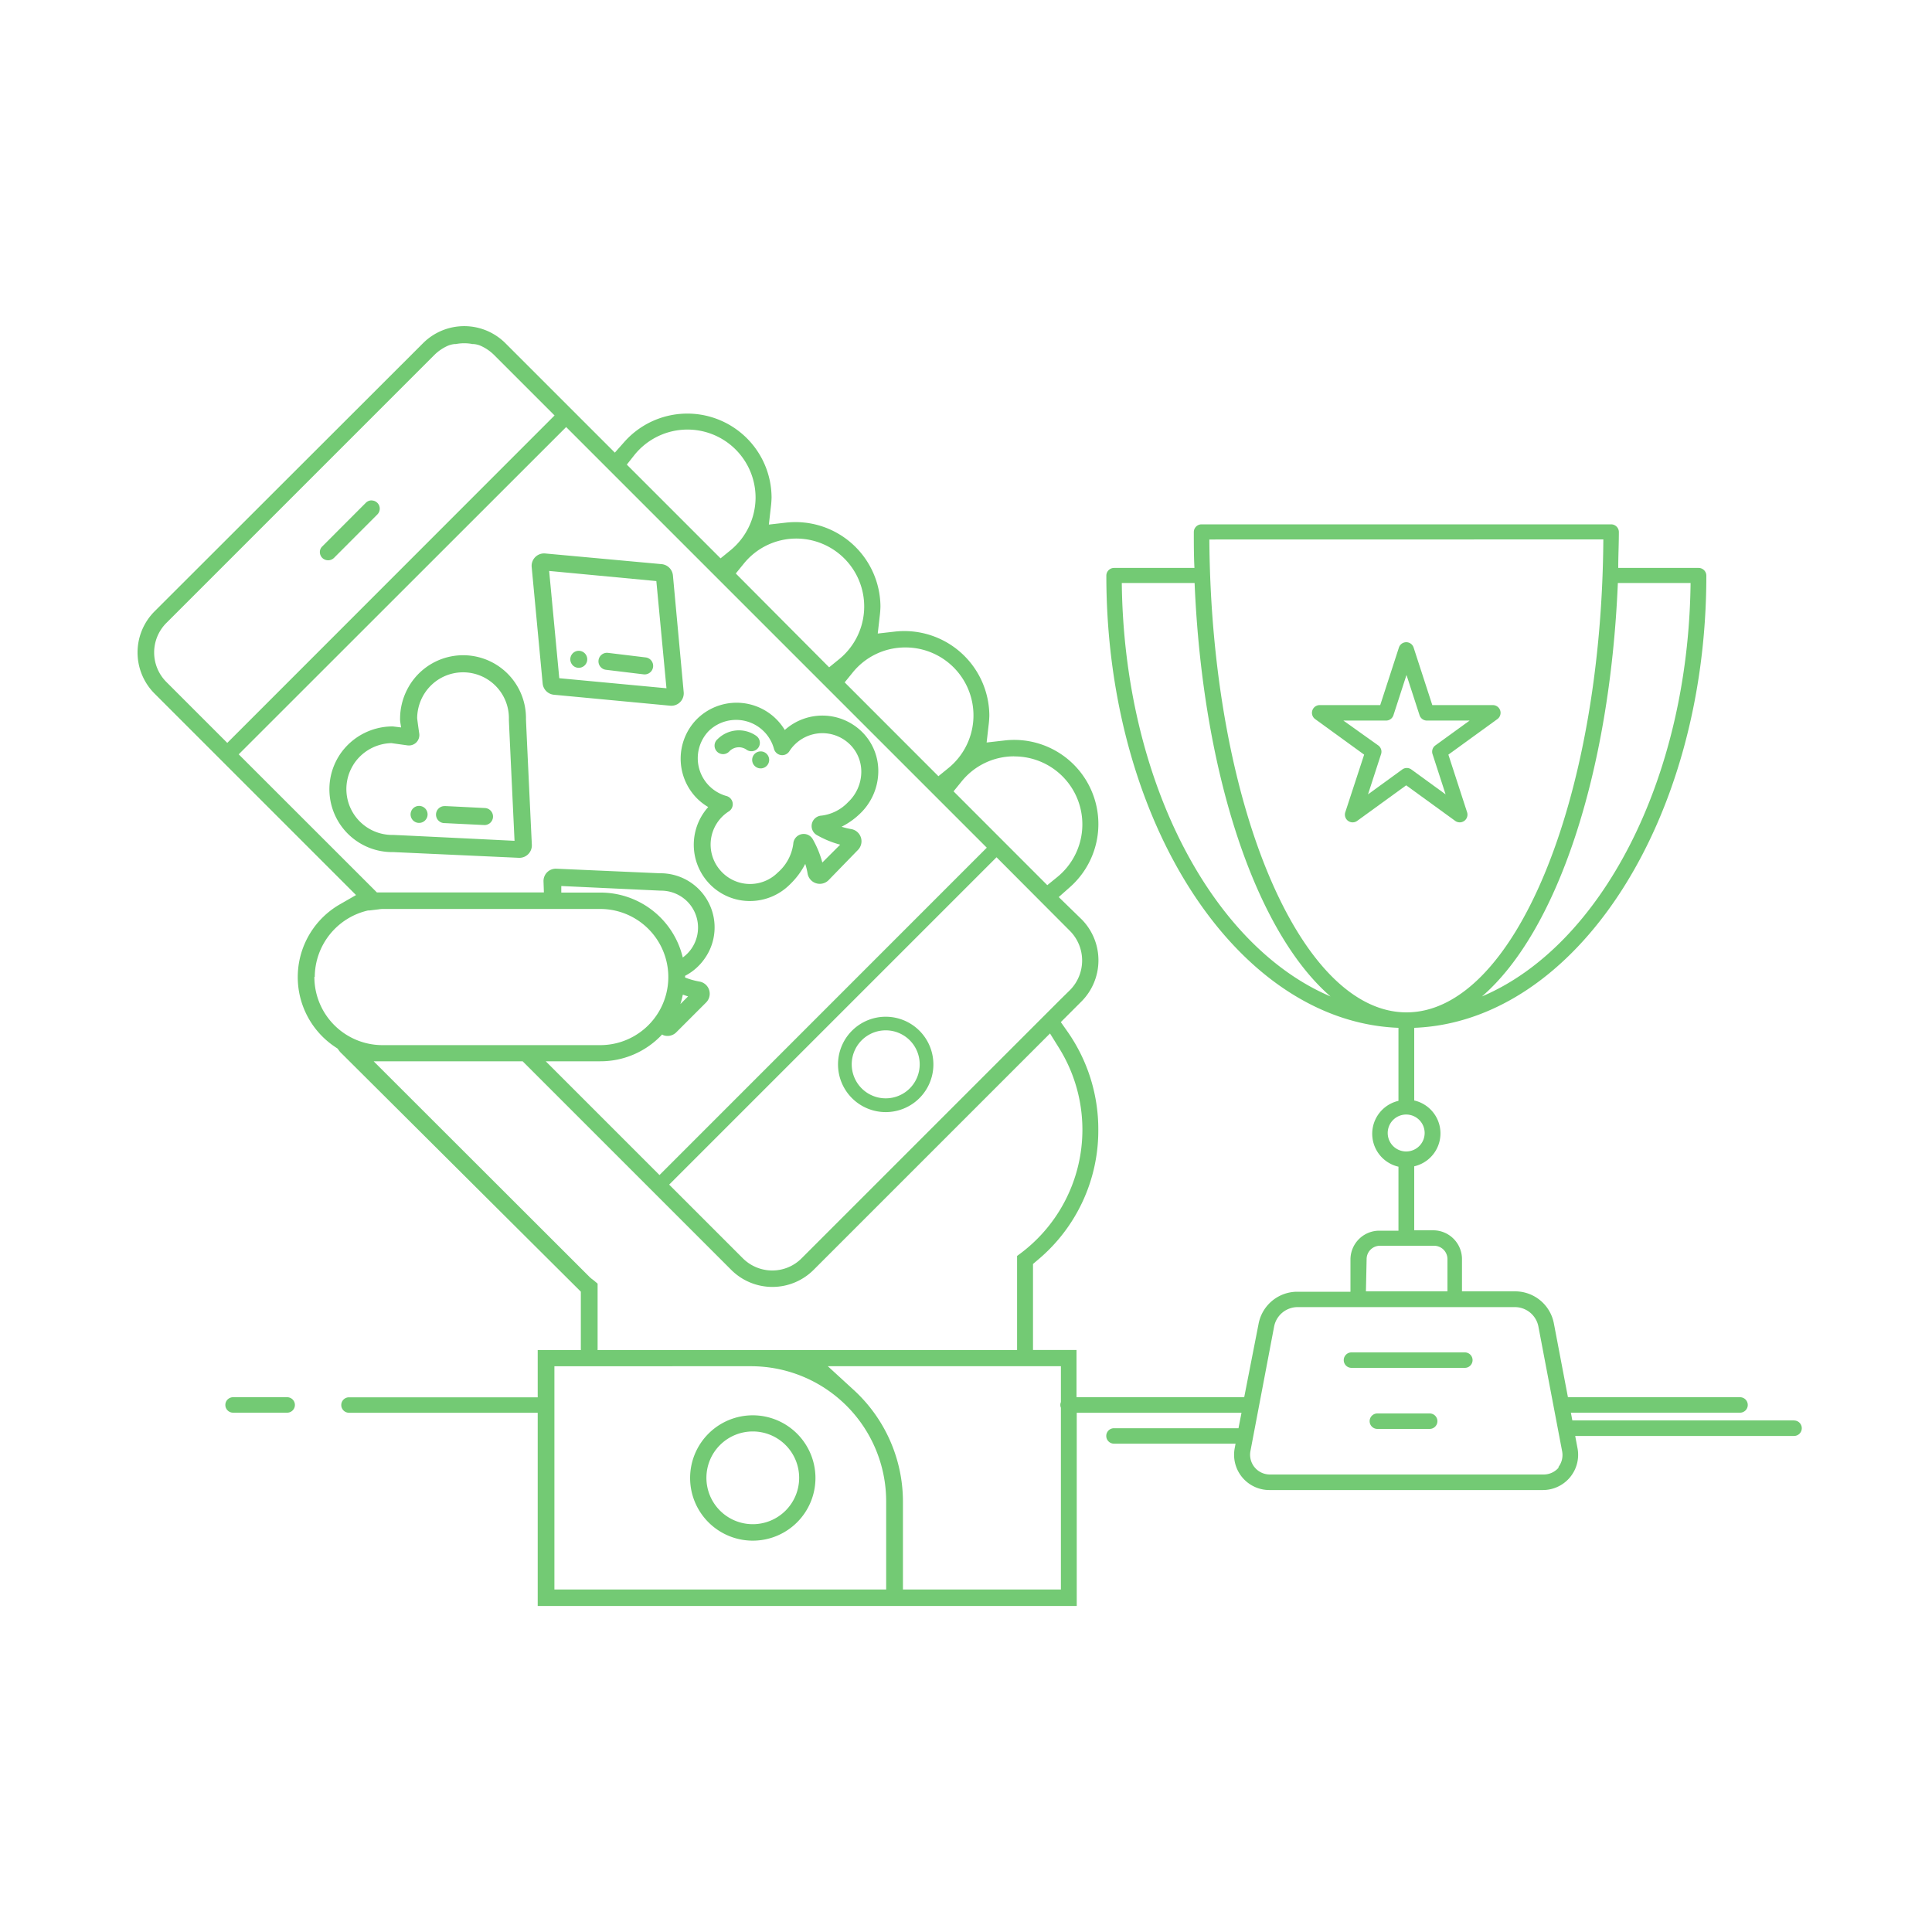 <svg id="Layer_1" data-name="Layer 1" xmlns="http://www.w3.org/2000/svg" viewBox="0 0 250 250"><defs><style>.cls-1{fill:#73ca74}</style></defs><path class="cls-1" d="M97.41 183.14a8.11 8.11 0 1 0 8.11 8.11 8.12 8.12 0 0 0-8.11-8.11zm0 14.09a6 6 0 1 1 6-6 6 6 0 0 1-6 6zM48.09 64.75a1.05 1.05 0 0 0-.75.31l-5.63 5.64a1 1 0 0 0-.32.74 1.07 1.07 0 0 0 .32.76 1.09 1.09 0 0 0 1.5 0l5.62-5.63a1.06 1.06 0 0 0-.75-1.81zM71.68 89.9l15.07 1.42a1.61 1.61 0 0 0 1.25-.46 1.61 1.61 0 0 0 .47-1.29L87.08 74.5a1.62 1.62 0 0 0-1.46-1.5l-15.06-1.38a1.61 1.61 0 0 0-1.76 1.76l1.42 15.07a1.62 1.62 0 0 0 1.46 1.45zm13.25-14.71l1.31 13.87-13.87-1.3-1.31-13.88zM67.14 111a1.61 1.61 0 0 0 1.21-.47 1.61 1.61 0 0 0 .47-1.21c-.28-5.81-.74-15.69-.76-16.27a8.13 8.13 0 0 0-15.39-3.79 8.29 8.29 0 0 0-.9 3.74 1.08 1.08 0 0 0 0 .13c0 .25.08.61.13 1L50.84 94h-.15a8.23 8.23 0 0 0-6.59 3.46 8.56 8.56 0 0 0-.6 1 8.13 8.13 0 0 0 7.39 11.8zm-20.68-4.8a5.93 5.93 0 0 1-1-6.77 6.32 6.32 0 0 1 .44-.74 6 6 0 0 1 4.75-2.53l2.07.29a1.36 1.36 0 0 0 1.15-.38 1.36 1.36 0 0 0 .38-1.15c-.06-.42-.21-1.43-.27-2a6.08 6.08 0 0 1 .65-2.66 6 6 0 0 1 1.89-2.19 5.93 5.93 0 0 1 9.33 5c0 .26.08 1.93.73 15.73-13.79-.68-15.46-.75-15.72-.76a5.94 5.94 0 0 1-4.4-1.84z"/><path class="cls-1" d="M78.41 86.67l4.87.59a1.1 1.1 0 1 0 .27-2.19l-4.87-.59a1.1 1.1 0 0 0-.27 2.19zm-20.86 19.84l5.09.25a1.1 1.1 0 0 0 .11-2.2c-5.15-.26-5.17-.26-5.26-.25a1.1 1.1 0 0 0 .06 2.2zm-4.1-.35a1.1 1.1 0 1 0 .54-1.85 1.1 1.1 0 0 0-.54 1.85zm20.66-20.07a1.1 1.1 0 1 0 .54-1.85 1.1 1.1 0 0 0-.53 1.85zm16.07 17.21a7.28 7.28 0 0 0 1.46 1.13l-.17.2a7.31 7.31 0 0 0 .11 9.49 7.22 7.22 0 0 0 5.24 2.47 7.31 7.31 0 0 0 5.38-2.13 10.08 10.08 0 0 0 2-2.67 9.17 9.17 0 0 1 .3 1.23 1.6 1.6 0 0 0 2.72.87L111 110a1.6 1.6 0 0 0-.87-2.72 9.11 9.11 0 0 1-1.23-.3 9.68 9.68 0 0 0 2.33-1.64 7.63 7.63 0 0 0 2.42-5.42 7.11 7.11 0 0 0-2.1-5.21 7.29 7.29 0 0 0-10-.25A7.28 7.28 0 0 0 90.23 93l-.07.07-.07.07a7.3 7.3 0 0 0 .09 10.16zm1.52-8.7a5.08 5.08 0 0 1 8.45 2.29 1.1 1.1 0 0 0 2 .31 5.08 5.08 0 0 1 7.85-.85 4.93 4.93 0 0 1 1.45 3.61 5.41 5.41 0 0 1-1.72 3.85 5.67 5.67 0 0 1-3.42 1.73 1.35 1.35 0 0 0-.59 2.53 12.77 12.77 0 0 0 3 1.23l-2.31 2.31a12.82 12.82 0 0 0-1.23-3 1.35 1.35 0 0 0-2.53.58 5.94 5.94 0 0 1-2 3.71 5.08 5.08 0 0 1-7.41-.24A5.08 5.08 0 0 1 94.3 105a1.1 1.1 0 0 0-.31-2 5.08 5.08 0 0 1-2.29-8.4z"/><path class="cls-1" d="M97.33 98.33a1.1 1.1 0 1 0 2.2 0 1.1 1.1 0 1 0-2.2 0zM94.4 97.2a1.71 1.71 0 0 1 2.2-.19 1.1 1.1 0 0 0 1.4-.11l.12-.14a1.1 1.1 0 0 0-.26-1.54 3.9 3.9 0 0 0-5 .42 1.1 1.1 0 1 0 1.54 1.56zm15.85 36.17a6.17 6.17 0 1 0 8.72 0 6.17 6.17 0 0 0-8.72 0zm7.47 7.47a4.4 4.4 0 1 1 0-6.23 4.41 4.41 0 0 1 0 6.23zm56.36-35.74a1 1 0 0 0 1.54 1.12l6.34-4.6 6.34 4.6a1 1 0 0 0 1.54-1.12l-2.42-7.45 6.34-4.6a1 1 0 0 0-.59-1.81h-7.83l-2.42-7.45a1 1 0 0 0-1.9 0l-2.42 7.45h-7.83a1 1 0 0 0-.59 1.81l6.34 4.6zm-.25-11.86h5.48a1 1 0 0 0 1-.69l1.69-5.21 1.69 5.21a1 1 0 0 0 1 .69h5.48l-4.44 3.22a1 1 0 0 0-.36 1.12l1.69 5.21-4.43-3.22a1 1 0 0 0-1.18 0l-4.43 3.22 1.69-5.21a1 1 0 0 0-.36-1.12zM189.55 175h-14.67a1 1 0 0 0 0 2h14.67a1 1 0 0 0 0-2zm-4.55 7.9h-6.77a1 1 0 0 0 0 2H185a1 1 0 0 0 0-2zm-147.84-2.1h-7a1 1 0 1 0 0 2h7a1 1 0 0 0 0-2z"/><path class="cls-1" d="M232.16 183.8h-28.7l-.19-1h21.89a1 1 0 1 0 0-2h-22.27l-1.82-9.55a5.1 5.1 0 0 0-5-4.15h-6.89v-4.17a3.73 3.73 0 0 0-3.73-3.73H183v-8.28a4.37 4.37 0 0 0 0-8.52V133c20.93-.81 37.8-26.73 37.8-58.51a1 1 0 0 0-1-1h-10.4c0-1.53.08-3.08.08-4.64a1 1 0 0 0-1-1h-53a1 1 0 0 0-1 1c0 1.56 0 3.11.08 4.64h-10.4a1 1 0 0 0-1 1c0 31.78 16.87 57.71 37.8 58.51v9.45a4.37 4.37 0 0 0 0 8.52v8.28h-2.48a3.73 3.73 0 0 0-3.73 3.73v4.17h-6.89a5.1 5.1 0 0 0-5 4.15l-1.86 9.5h-21.7v-6.11h-5.63v-11.13l.62-.53a21.81 21.81 0 0 0 7.83-16.89 22 22 0 0 0-4-12.67l-.85-1.21 2.65-2.65A7.55 7.55 0 0 0 140 119l-3-2.92 1.41-1.25a10.89 10.89 0 0 0-8.54-19l-2.2.25.25-2.2a12 12 0 0 0 .1-1.32 11 11 0 0 0-12.24-10.83l-2.2.25.25-2.2a12 12 0 0 0 .1-1.32 11 11 0 0 0-12.24-10.83l-2.2.25.25-2.2a12 12 0 0 0 .1-1.32 10.9 10.9 0 0 0-19.04-7.19l-1.24 1.4L65.39 44.4a7.54 7.54 0 0 0-10.64 0L20 79.11a7.53 7.53 0 0 0 0 10.64l26.07 26.07-2 1.15a10.86 10.86 0 0 0-.65 18.54l.27.18.19.27a2.5 2.5 0 0 0 .37.4l.07.07 30.84 30.71v7.56h-5.58v6.11H45.16a1 1 0 1 0 0 2h24.42v25h69.75v-25h21.32l-.39 2h-16.11a1 1 0 0 0 0 2h15.73l-.11.59a4.56 4.56 0 0 0 4.48 5.41h35.4a4.56 4.56 0 0 0 4.48-5.41l-.3-1.59h28.32a1 1 0 1 0 0-2zm-13.4-108.36c-.29 25.53-11.65 47-27 53.5 9.62-8.3 16.54-28.59 17.59-53.5zm-11.29-5.64c-.22 33.83-11.58 61.2-25.47 61.2s-25.29-27.36-25.51-61.19zm-62.31 5.64h9.42c1.05 24.91 8 45.2 17.59 53.5-15.36-6.52-26.72-27.94-27.01-53.5zm34.41 71.22A2.39 2.39 0 1 1 182 149a2.39 2.39 0 0 1-2.43-2.34zm-41.11-26.19a5.44 5.44 0 0 1 0 7.64l-1.26 1.24-33.46 33.46a5.33 5.33 0 0 1-3.8 1.59 5.39 5.39 0 0 1-3.83-1.59l-9.52-9.52 42.36-42.36zm-7.23-22.59a8.79 8.79 0 0 1 5.52 15.66l-1.23 1-12.13-12.14 1-1.23a8.72 8.72 0 0 1 6.84-3.3zm-14.09-14.1a8.79 8.79 0 0 1 5.52 15.66l-1.23 1L109.3 88.3l1-1.23a8.72 8.72 0 0 1 6.84-3.29zM103 69.69a8.79 8.79 0 0 1 5.52 15.66l-1.23 1-12.08-12.14 1-1.23a8.72 8.72 0 0 1 6.79-3.29zM82.09 58.88a8.81 8.81 0 0 1 15.68 5.52 8.86 8.86 0 0 1-3.3 6.85l-1.23 1-12.13-12.13zM21.54 88.26a5.4 5.4 0 0 1 0-7.66l34.7-34.7A5.82 5.82 0 0 1 58 44.72a3.15 3.15 0 0 1 .83-.2h.16a5.73 5.73 0 0 1 2.16 0h.13a3 3 0 0 1 .81.18 5.82 5.82 0 0 1 1.78 1.17l7.89 7.89-42.35 42.37zm9.35 9.35l42.37-42.35 54.43 54.43-42.35 42.36-14.72-14.72h7.06a10.89 10.89 0 0 0 8-3.47 1.42 1.42 0 0 0 .2.11 1.6 1.6 0 0 0 1.63-.39l3.85-3.85a1.6 1.6 0 0 0-.87-2.72 9.55 9.55 0 0 1-1.84-.52v-.22a7 7 0 0 0 2.56-2.27 7.15 7.15 0 0 0 .52-.87A7 7 0 0 0 85.38 113L72 112.41a1.61 1.61 0 0 0-1.2.46 1.61 1.61 0 0 0-.47 1.19l.05 1.42H48.77zM89 116.72a4.79 4.79 0 0 1 .81 5.47 5 5 0 0 1-.36.6 4.76 4.76 0 0 1-1.1 1.11 10.94 10.94 0 0 0-10.62-8.4h-5.1v-.85l12.85.6a4.81 4.81 0 0 1 3.52 1.47zm-.6 12c.22.07.44.16.64.21l-1 1a10.8 10.8 0 0 0 .31-1.2zm-47.67-2.32a8.87 8.87 0 0 1 6.91-8.59h.18l1.17-.14a3.45 3.45 0 0 1 .55-.05h28.13a8.81 8.81 0 0 1 0 17.62H49.49a8.82 8.82 0 0 1-8.81-8.83zm7.62 10.93h19.28l27 27a7.54 7.54 0 0 0 10.64 0l30.6-30.6 1.17 1.88a20 20 0 0 1-5 26.59l-.43.32v12.18H77.33v-8.6l-.37-.31c-.11-.1-.22-.18-.41-.32l-.22-.19zm23.39 68.35v-28.89H97.2a17.49 17.49 0 0 1 17.47 17.48v11.41zm45.1 0v-11.41a19.61 19.61 0 0 0-6.38-14.42l-3.34-3.06h30.16v4.64a.95.95 0 0 0 0 .73v23.52zm60-42.75a1.73 1.73 0 0 1 1.73-1.73h7a1.73 1.73 0 0 1 1.73 1.73v4.17h-10.55zm24.88 26.94a2.55 2.55 0 0 1-2 .93h-35.4a2.56 2.56 0 0 1-2.52-3l3.07-16.14a3.1 3.1 0 0 1 3-2.52h28.2a3.1 3.1 0 0 1 3 2.52l3.07 16.14a2.55 2.55 0 0 1-.51 2.07z"/></svg>